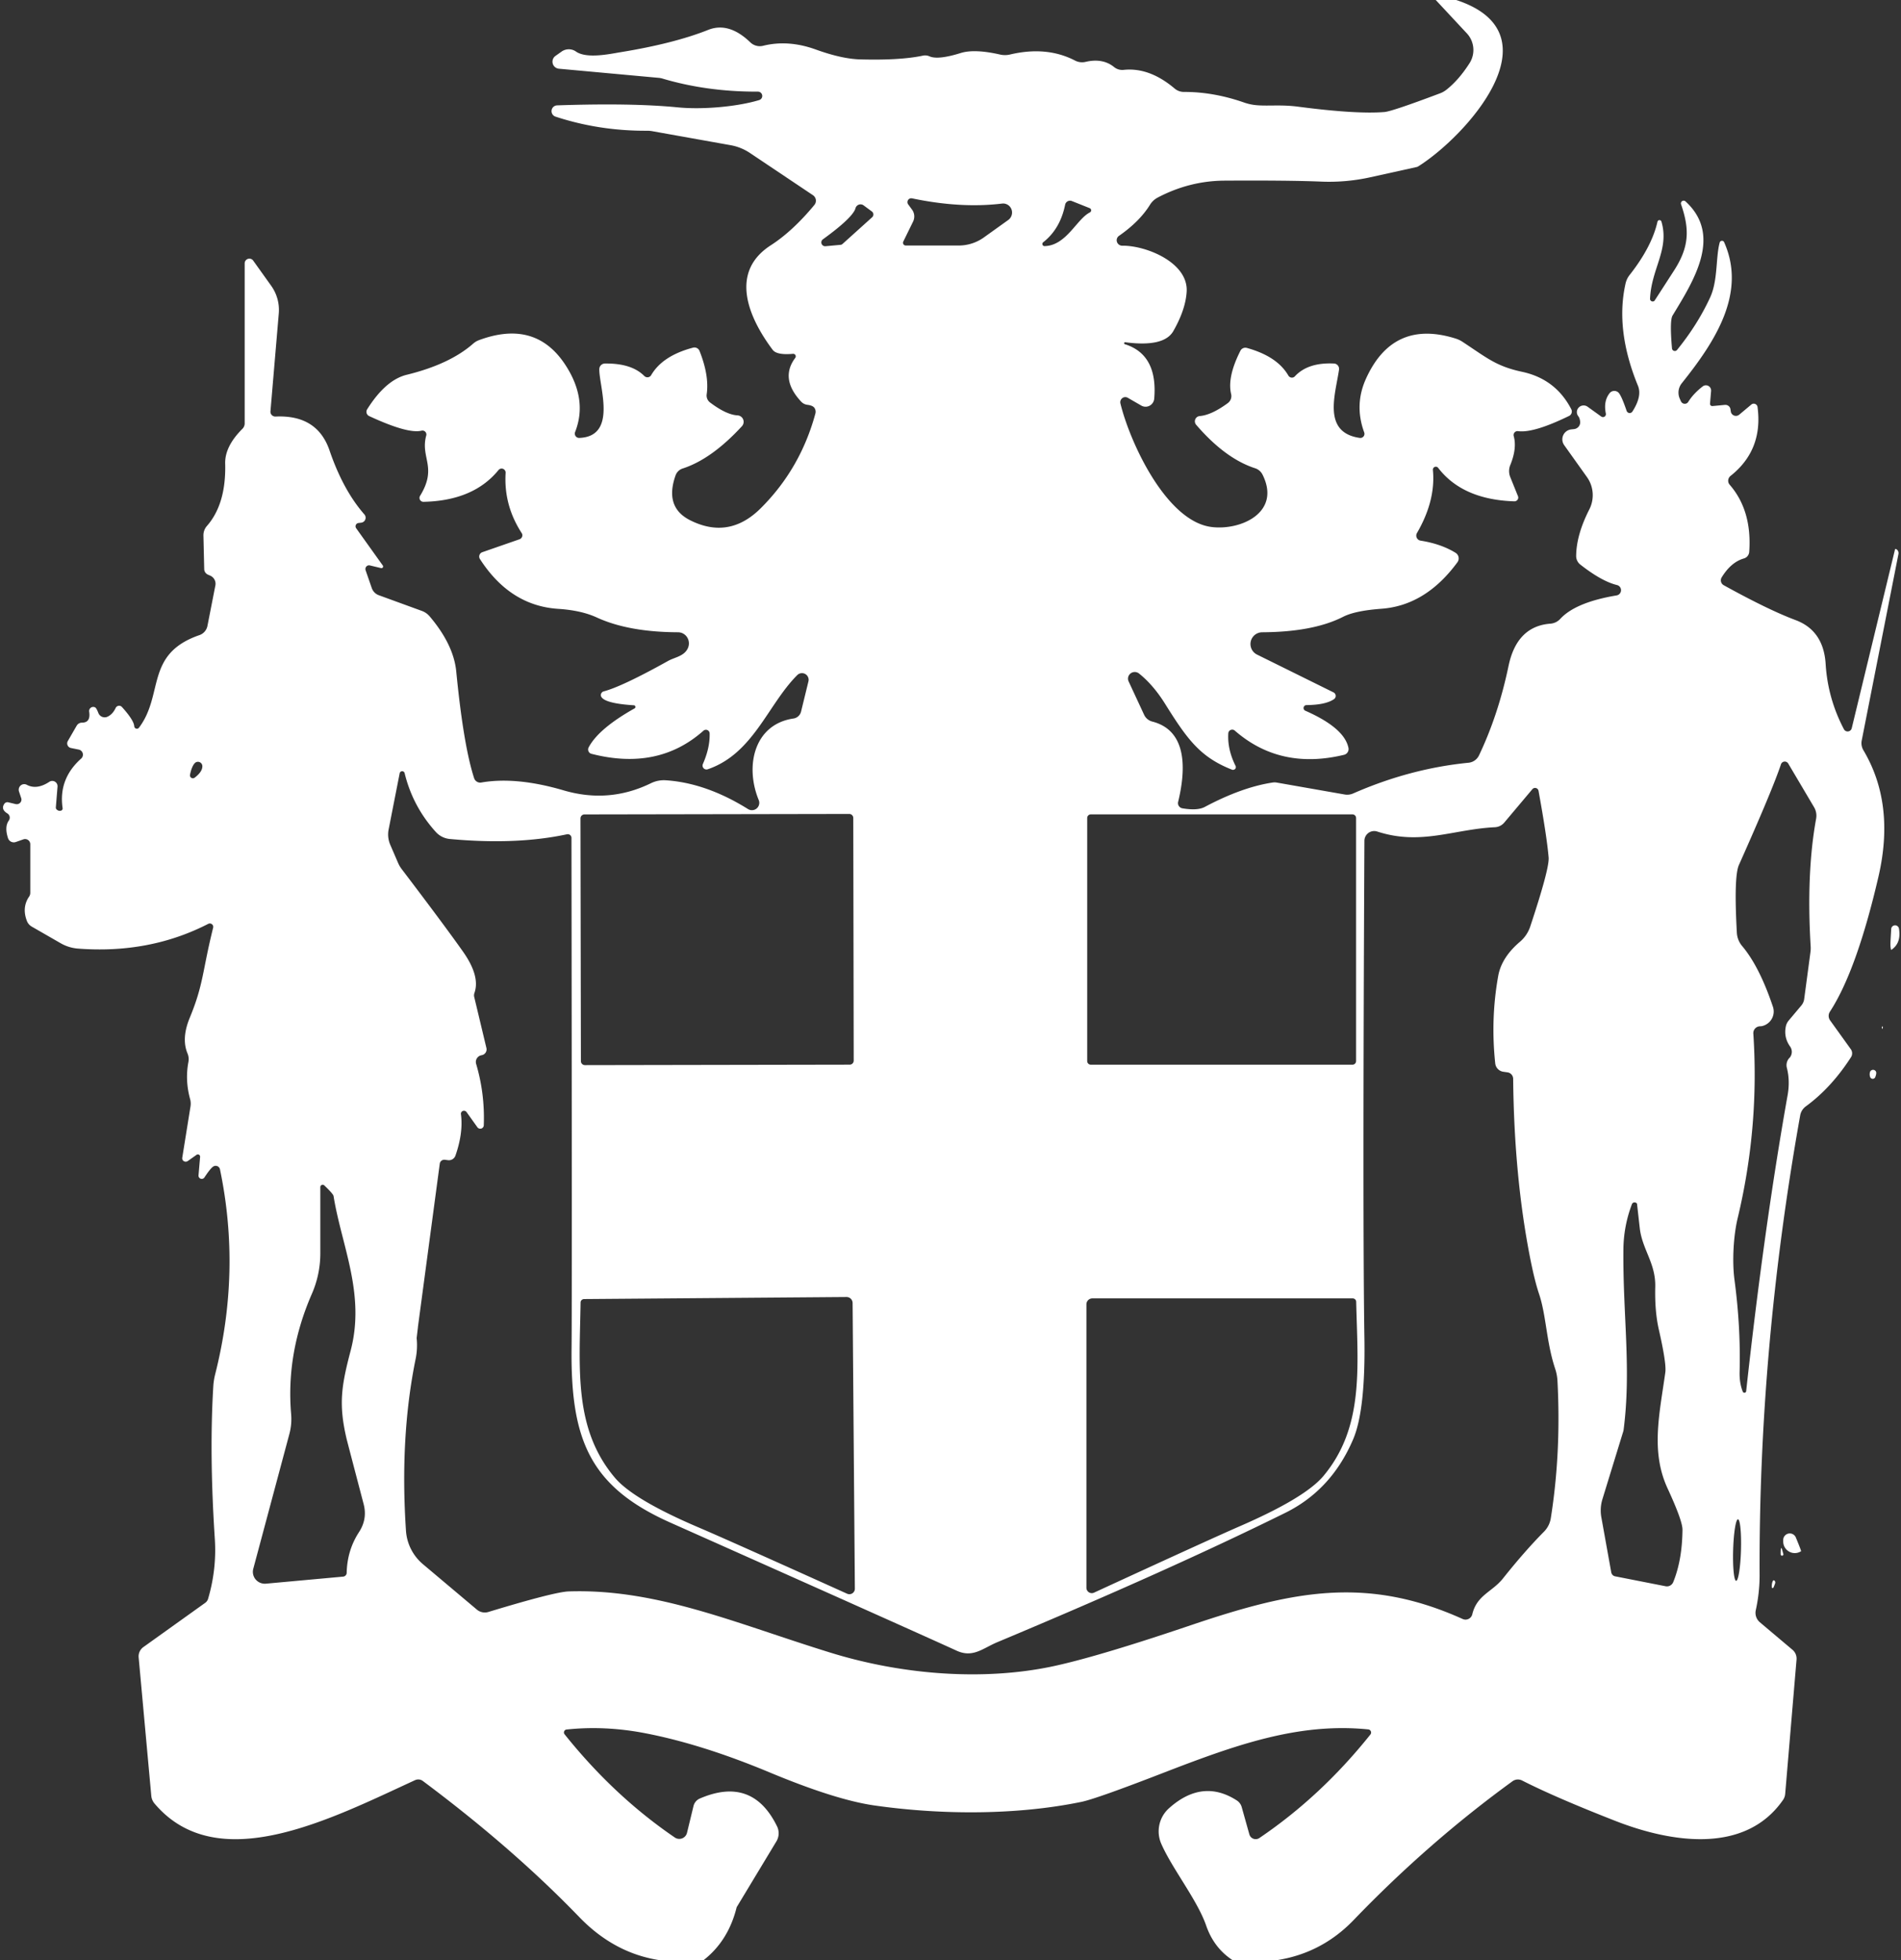 <?xml version="1.0" encoding="UTF-8" standalone="no"?>
<!DOCTYPE svg PUBLIC "-//W3C//DTD SVG 1.1//EN" "http://www.w3.org/Graphics/SVG/1.1/DTD/svg11.dtd">
<svg xmlns="http://www.w3.org/2000/svg" version="1.1" viewBox="0.00 0.00 194.00 200.00">
<rect x="0.00" y="0.00" width="194.00" height="200.00" fill="#333333" stroke="none"/>
<path fill="#ffffff" d="
  M 148.61 0.00
  C 159.15 3.46 149.55 13.97 144.71 16.99
  A 0.82 0.53 12.0 0 1 144.58 17.04
  L 139.78 18.10
  A 19.50 19.35 39.8 0 1 134.86 18.53
  Q 131.51 18.39 124.93 18.43
  Q 121.37 18.46 118.14 20.16
  A 2.05 2.03 1.6 0 0 117.36 20.89
  Q 116.30 22.60 114.20 24.06
  A 0.56 0.55 27.0 0 0 114.53 25.07
  C 116.92 25.03 121.29 26.77 121.10 29.77
  Q 120.99 31.59 119.74 33.78
  Q 118.79 35.44 114.84 34.92
  A 0.10 0.10 0.0 0 0 114.80 35.12
  Q 118.17 36.18 117.79 40.68
  A 0.89 0.88 -72.9 0 1 116.47 41.38
  L 115.10 40.59
  A 0.52 0.51 -81.6 0 0 114.34 41.16
  C 115.30 45.11 119.01 53.20 123.65 53.77
  C 126.62 54.14 130.78 52.29 128.84 48.42
  A 1.30 1.28 84.7 0 0 128.07 47.77
  Q 125.03 46.78 122.07 43.34
  A 0.54 0.54 0.0 0 1 122.43 42.45
  Q 123.64 42.35 125.31 41.12
  A 0.89 0.89 0.0 0 0 125.64 40.21
  Q 125.22 38.48 126.59 35.78
  A 0.57 0.56 21.5 0 1 127.25 35.50
  Q 130.35 36.36 131.48 38.32
  A 0.42 0.41 51.7 0 0 132.14 38.40
  Q 133.47 36.96 136.14 37.09
  A 0.55 0.54 -84.7 0 1 136.65 37.71
  C 136.29 40.22 134.90 44.13 138.77 44.68
  A 0.42 0.42 0.0 0 0 139.22 44.12
  Q 138.19 41.31 139.40 38.64
  Q 142.16 32.54 148.54 34.54
  A 2.85 2.82 -18.7 0 1 149.32 34.92
  C 151.75 36.52 152.70 37.37 155.31 37.93
  Q 158.75 38.66 160.35 41.75
  A 0.51 0.50 63.9 0 1 160.12 42.44
  Q 156.51 44.20 154.92 43.99
  A 0.40 0.40 0.0 0 0 154.48 44.50
  Q 154.82 45.75 154.13 47.44
  A 1.64 1.61 45.6 0 0 154.13 48.69
  L 154.91 50.62
  A 0.39 0.38 -10.3 0 1 154.54 51.15
  Q 149.26 50.98 146.77 47.74
  A 0.30 0.30 0.0 0 0 146.23 47.95
  Q 146.53 51.07 144.60 54.39
  A 0.52 0.52 0.0 0 0 144.97 55.16
  Q 147.06 55.49 148.54 56.40
  A 0.67 0.67 0.0 0 1 148.73 57.37
  Q 145.49 61.78 140.98 62.11
  Q 138.28 62.31 137.07 62.93
  Q 134.03 64.48 128.82 64.51
  A 1.20 1.20 0.0 0 0 128.29 66.79
  L 136.08 70.64
  A 0.40 0.40 0.0 0 1 136.14 71.33
  Q 135.29 71.92 133.32 71.94
  A 0.30 0.30 0.0 0 0 133.20 72.51
  Q 137.19 74.26 137.61 76.30
  A 0.60 0.60 0.0 0 1 137.17 77.01
  Q 130.65 78.59 126.01 74.54
  A 0.40 0.40 0.0 0 0 125.35 74.82
  Q 125.25 76.46 126.09 78.14
  A 0.29 0.28 -2.5 0 1 125.73 78.53
  C 122.51 77.26 121.20 75.49 118.93 71.86
  Q 117.71 69.89 116.23 68.71
  A 0.69 0.68 6.9 0 0 115.18 69.53
  L 116.76 72.93
  A 1.27 1.26 -5.0 0 0 117.59 73.62
  C 121.35 74.58 120.94 78.89 120.23 81.82
  A 0.54 0.53 11.7 0 0 120.66 82.47
  Q 122.20 82.73 122.95 82.33
  Q 126.75 80.31 129.88 79.84
  A 1.37 1.16 40.3 0 1 130.27 79.84
  L 137.22 81.06
  A 1.53 1.47 -50.5 0 0 138.08 80.96
  Q 143.89 78.41 149.88 77.82
  A 1.33 1.33 0.0 0 0 150.93 77.08
  Q 152.91 72.93 153.95 67.94
  Q 154.80 63.88 158.24 63.63
  A 1.52 1.51 -71.2 0 0 159.23 63.14
  Q 160.79 61.45 164.97 60.75
  A 0.54 0.54 0.0 0 0 165.01 59.69
  Q 163.45 59.31 161.27 57.60
  A 1.10 1.09 19.3 0 1 160.85 56.74
  Q 160.86 54.59 162.19 51.98
  A 3.20 3.18 -49.4 0 0 161.94 48.66
  L 159.63 45.42
  A 1.02 1.02 0.0 0 1 160.36 43.81
  L 160.63 43.78
  A 0.70 0.70 0.0 0 0 161.25 42.96
  Q 161.20 42.63 161.07 42.47
  A 0.69 0.68 -0.7 0 1 162.02 41.50
  L 163.41 42.50
  A 0.30 0.30 0.0 0 0 163.88 42.20
  Q 163.62 40.93 164.26 40.12
  A 0.62 0.61 38.9 0 1 165.14 40.03
  Q 165.44 40.28 166.00 41.92
  A 0.33 0.33 0.0 0 0 166.59 41.99
  Q 167.59 40.43 167.16 39.37
  Q 164.82 33.67 165.89 28.93
  A 2.20 2.16 71.0 0 1 166.31 28.05
  Q 168.57 25.18 169.15 22.61
  A 0.21 0.21 0.0 0 1 169.55 22.60
  C 170.39 25.45 168.53 27.38 168.39 30.47
  A 0.27 0.27 0.0 0 0 168.84 30.69
  Q 168.86 30.67 170.82 27.63
  C 172.40 25.20 172.44 23.40 171.55 20.83
  A 0.28 0.28 0.0 0 1 172.00 20.54
  C 175.82 24.02 172.83 28.66 170.69 32.19
  Q 170.38 32.70 170.63 35.55
  A 0.29 0.29 0.0 0 0 171.14 35.71
  Q 173.24 33.13 174.53 30.33
  C 175.33 28.58 175.08 26.26 175.50 24.74
  A 0.24 0.24 0.0 0 1 175.95 24.71
  C 178.28 29.94 174.98 34.91 171.63 39.10
  A 1.53 1.53 0.0 0 0 171.42 40.67
  L 171.54 40.94
  A 0.43 0.42 49.1 0 0 172.29 41.00
  Q 172.82 40.15 173.77 39.42
  A 0.53 0.53 0.0 0 1 174.62 39.88
  L 174.51 41.18
  A 0.23 0.23 0.0 0 0 174.76 41.43
  L 176.03 41.31
  A 0.53 0.52 -5.0 0 1 176.60 41.78
  Q 176.63 41.99 176.65 42.07
  A 0.53 0.53 0.0 0 0 177.49 42.31
  L 178.72 41.28
  A 0.39 0.39 0.0 0 1 179.36 41.53
  Q 179.94 45.92 176.60 48.56
  A 0.63 0.62 -40.0 0 0 176.52 49.46
  Q 178.81 52.10 178.51 56.31
  A 0.75 0.75 0.0 0 1 177.96 56.98
  Q 176.65 57.36 175.70 58.91
  A 0.57 0.57 0.0 0 0 175.91 59.71
  Q 180.49 62.24 183.25 63.27
  Q 186.10 64.34 186.31 67.75
  Q 186.53 71.28 188.18 74.41
  A 0.43 0.43 0.0 0 0 188.97 74.31
  L 193.39 56.05
  A 0.06 0.06 0.0 0 1 193.46 56.01
  L 193.52 56.03
  A 0.47 0.46 -70.4 0 1 193.74 56.52
  L 189.99 75.56
  A 1.42 1.40 35.5 0 0 190.16 76.54
  Q 193.41 82.00 191.71 89.40
  Q 189.48 99.03 186.74 103.23
  A 0.79 0.78 43.8 0 0 186.76 104.10
  L 188.88 107.05
  A 0.73 0.73 0.0 0 1 188.90 107.86
  Q 186.89 110.98 184.29 112.88
  A 1.47 1.45 -13.4 0 0 183.71 113.81
  Q 179.47 137.58 179.57 160.74
  Q 179.57 162.50 179.18 164.29
  A 1.26 1.26 0.0 0 0 179.60 165.52
  L 182.92 168.32
  A 1.18 1.17 -67.9 0 1 183.34 169.32
  L 182.18 183.04
  A 1.27 1.25 -25.1 0 1 181.95 183.66
  C 178.05 189.26 170.41 187.97 164.79 185.76
  Q 158.71 183.38 155.33 181.66
  A 0.95 0.93 39.8 0 0 154.35 181.74
  Q 145.77 187.97 138.15 195.89
  Q 134.87 199.30 130.25 200.00
  L 125.80 200.00
  Q 123.88 198.75 123.09 196.46
  C 122.19 193.86 119.61 190.64 118.51 188.12
  A 3.16 3.16 0.0 0 1 119.29 184.50
  Q 122.70 181.44 126.21 183.69
  A 1.21 1.18 9.2 0 1 126.72 184.38
  L 127.50 187.16
  A 0.67 0.67 0.0 0 0 128.52 187.53
  Q 134.82 183.27 139.85 176.97
  A 0.32 0.32 0.0 0 0 139.64 176.45
  C 132.48 175.73 126.06 178.04 118.54 180.95
  Q 111.87 183.53 110.37 183.84
  C 103.85 185.19 96.14 185.20 89.18 184.20
  Q 85.21 183.62 78.48 180.81
  Q 71.69 177.98 65.96 176.86
  Q 61.81 176.04 57.82 176.46
  A 0.30 0.30 0.0 0 0 57.62 176.95
  Q 62.66 183.25 68.87 187.48
  A 0.81 0.81 0.0 0 0 70.11 187.00
  L 70.77 184.28
  A 1.13 1.11 85.4 0 1 71.42 183.50
  Q 76.78 181.19 79.30 186.34
  A 1.61 1.59 47.5 0 1 79.24 187.86
  L 75.22 194.52
  A 0.36 0.18 -90.0 0 0 75.17 194.62
  Q 74.32 198.03 71.79 200.00
  L 67.36 200.00
  Q 62.71 199.31 59.13 195.61
  Q 52.32 188.55 43.15 181.71
  A 0.79 0.77 -38.6 0 0 42.35 181.63
  C 33.78 185.57 22.18 191.61 15.76 184.00
  A 1.44 1.39 23.4 0 1 15.44 183.23
  L 14.15 169.10
  A 1.17 1.16 -20.6 0 1 14.63 168.05
  L 20.92 163.55
  A 0.79 0.78 81.4 0 0 21.24 163.11
  Q 22.13 160.08 21.92 156.97
  Q 21.35 148.25 21.77 141.40
  A 6.95 6.58 -37.7 0 1 21.95 140.25
  Q 24.62 129.72 22.45 119.31
  A 0.45 0.45 0.0 0 0 21.78 119.01
  Q 21.49 119.18 20.87 120.12
  A 0.33 0.33 0.0 0 1 20.26 119.91
  L 20.42 118.04
  A 0.23 0.23 0.0 0 0 20.05 117.83
  L 19.16 118.46
  A 0.36 0.35 -13.3 0 1 18.60 118.12
  L 19.44 112.89
  A 1.80 1.73 43.8 0 0 19.41 112.17
  Q 18.87 110.24 19.23 108.34
  A 1.52 1.50 -51.4 0 0 19.14 107.49
  Q 18.49 105.95 19.37 103.83
  C 20.79 100.39 20.64 99.11 21.75 94.66
  A 0.35 0.35 0.0 0 0 21.25 94.26
  Q 15.23 97.35 7.92 96.78
  A 4.20 4.17 62.3 0 1 6.18 96.23
  L 3.24 94.54
  A 1.17 1.12 6.0 0 1 2.74 93.95
  Q 2.22 92.58 2.97 91.48
  A 0.70 0.64 64.9 0 0 3.09 91.09
  L 3.09 86.14
  A 0.53 0.53 0.0 0 0 2.38 85.64
  L 1.61 85.91
  A 0.62 0.62 0.0 0 1 0.82 85.52
  Q 0.44 84.36 0.90 83.72
  A 0.51 0.50 -56.4 0 0 0.76 83.00
  Q 0.07 82.58 0.43 82.03
  A 0.39 0.38 -66.6 0 1 0.85 81.86
  L 1.60 82.04
  A 0.48 0.47 -3.0 0 0 2.16 81.42
  L 1.94 80.76
  A 0.57 0.56 -85.9 0 1 2.73 80.07
  Q 3.75 80.61 5.03 79.77
  A 0.54 0.54 0.0 0 1 5.87 80.27
  L 5.70 82.36
  A 0.28 0.27 26.2 0 0 5.79 82.60
  Q 6.01 82.79 6.25 82.70
  A 0.23 0.23 0.0 0 0 6.39 82.45
  Q 5.95 79.47 8.29 77.39
  A 0.53 0.53 0.0 0 0 8.04 76.48
  L 7.25 76.32
  A 0.48 0.48 0.0 0 1 6.92 75.61
  L 7.82 74.05
  A 0.63 0.63 0.0 0 1 8.37 73.73
  Q 9.27 73.73 9.10 72.61
  A 0.42 0.42 0.0 0 1 9.72 72.18
  Q 9.85 72.26 10.04 72.75
  A 0.69 0.69 0.0 0 0 10.96 73.13
  Q 11.49 72.89 11.80 72.24
  A 0.39 0.39 0.0 0 1 12.45 72.14
  Q 13.66 73.48 13.70 74.10
  A 0.27 0.27 0.0 0 0 14.18 74.25
  C 16.75 70.85 14.77 66.73 20.35 64.80
  A 1.25 1.24 86.4 0 0 21.17 63.86
  L 21.98 59.73
  A 0.91 0.90 17.3 0 0 21.45 58.73
  Q 21.31 58.67 21.22 58.63
  A 0.64 0.63 12.2 0 1 20.84 58.05
  L 20.76 54.64
  A 1.44 1.44 0.0 0 1 21.12 53.66
  Q 23.09 51.41 22.98 47.29
  Q 22.94 45.55 24.73 43.76
  A 0.78 0.77 -22.1 0 0 24.97 43.20
  L 24.97 26.87
  A 0.48 0.48 0.0 0 1 25.84 26.59
  L 27.67 29.15
  A 4.25 4.22 29.7 0 1 28.45 31.97
  L 27.60 41.97
  A 0.50 0.49 1.0 0 0 28.12 42.50
  Q 32.38 42.30 33.63 45.96
  Q 35.02 50.02 37.19 52.49
  A 0.51 0.51 0.0 0 1 36.91 53.32
  Q 36.87 53.33 36.59 53.36
  A 0.34 0.34 0.0 0 0 36.35 53.90
  L 39.06 57.69
  A 0.17 0.17 0.0 0 1 38.88 57.96
  L 37.75 57.69
  A 0.38 0.37 87.3 0 0 37.31 58.18
  L 37.94 60.00
  A 1.21 1.18 89.8 0 0 38.66 60.73
  L 43.05 62.33
  A 1.93 1.85 78.7 0 1 43.85 62.89
  Q 46.29 65.77 46.56 68.50
  Q 47.30 76.07 48.39 79.41
  A 0.65 0.65 0.0 0 0 49.11 79.84
  Q 52.68 79.22 57.52 80.64
  Q 62.15 82.00 66.43 79.91
  A 3.05 2.98 -55.6 0 1 67.94 79.61
  Q 72.06 79.88 76.34 82.55
  A 0.75 0.75 0.0 0 0 77.43 81.63
  C 75.98 78.10 77.00 73.89 80.97 73.31
  A 0.94 0.94 0.0 0 0 81.75 72.60
  L 82.50 69.53
  A 0.68 0.68 0.0 0 0 81.35 68.89
  C 78.34 71.91 76.88 76.90 72.22 78.49
  A 0.40 0.40 0.0 0 1 71.73 77.95
  Q 72.46 76.29 72.42 74.83
  A 0.38 0.38 0.0 0 0 71.78 74.56
  Q 67.16 78.66 60.36 76.91
  A 0.46 0.45 -69.3 0 1 60.07 76.26
  Q 61.08 74.34 64.77 72.27
  A 0.17 0.17 0.0 0 0 64.70 71.96
  Q 61.87 71.78 61.40 71.15
  A 0.39 0.38 -26.3 0 1 61.61 70.54
  Q 63.48 70.05 68.17 67.44
  C 68.86 67.05 69.80 66.97 70.19 66.15
  A 1.15 1.12 -77.0 0 0 69.20 64.51
  Q 64.12 64.49 60.88 62.99
  Q 59.30 62.27 56.96 62.12
  Q 52.05 61.80 48.98 57.04
  A 0.47 0.47 0.0 0 1 49.22 56.34
  L 53.02 55.02
  A 0.43 0.42 -26.1 0 0 53.24 54.39
  Q 51.39 51.54 51.60 48.23
  A 0.41 0.41 0.0 0 0 50.88 47.95
  Q 48.33 51.09 43.22 51.20
  A 0.40 0.40 0.0 0 1 42.87 50.59
  C 44.67 47.65 42.87 46.72 43.50 44.43
  A 0.40 0.40 0.0 0 0 43.02 43.94
  Q 41.63 44.29 37.67 42.45
  A 0.48 0.48 0.0 0 1 37.47 41.76
  Q 39.35 38.77 41.50 38.24
  Q 45.91 37.16 48.30 35.05
  A 1.91 1.84 12.4 0 1 48.84 34.72
  Q 54.63 32.55 57.69 37.22
  Q 60.00 40.75 58.69 44.08
  A 0.44 0.44 0.0 0 0 59.12 44.68
  C 63.04 44.53 61.13 39.43 61.16 37.66
  A 0.58 0.58 0.0 0 1 61.73 37.09
  Q 64.45 37.05 65.75 38.36
  A 0.45 0.44 37.9 0 0 66.45 38.28
  Q 67.61 36.29 70.73 35.47
  A 0.56 0.56 0.0 0 1 71.39 35.81
  Q 72.39 38.33 72.12 40.22
  A 0.89 0.89 0.0 0 0 72.47 41.07
  Q 74.13 42.32 75.27 42.38
  A 0.66 0.66 0.0 0 1 75.72 43.48
  Q 72.63 46.84 69.67 47.80
  A 1.15 1.13 -88.8 0 0 68.94 48.51
  Q 67.80 51.73 70.39 53.06
  Q 74.38 55.09 77.63 51.86
  Q 81.68 47.83 83.21 42.20
  A 0.70 0.69 -54.9 0 0 83.11 41.61
  Q 82.94 41.37 82.38 41.30
  Q 82.03 41.25 81.78 41.00
  Q 79.56 38.64 81.16 36.51
  A 0.26 0.26 0.0 0 0 80.93 36.10
  Q 79.27 36.25 78.85 35.69
  C 76.42 32.45 74.36 27.79 78.67 25.02
  Q 80.90 23.58 83.11 20.91
  A 0.68 0.68 0.0 0 0 82.97 19.92
  L 76.55 15.62
  A 5.21 5.18 66.8 0 0 74.54 14.81
  L 66.54 13.38
  A 3.03 2.79 47.4 0 0 66.06 13.34
  Q 61.17 13.37 56.69 11.90
  A 0.59 0.59 0.0 0 1 56.85 10.75
  Q 64.44 10.49 69.13 10.95
  C 71.72 11.21 75.27 10.88 77.48 10.21
  A 0.44 0.44 0.0 0 0 77.35 9.35
  Q 72.12 9.37 67.55 8.00
  A 2.04 1.04 -6.9 0 0 67.30 7.95
  L 57.03 7.01
  A 0.72 0.72 0.0 0 1 56.68 5.71
  L 57.30 5.27
  A 1.28 1.27 -45.2 0 1 58.78 5.26
  C 59.88 6.03 62.32 5.49 63.30 5.33
  Q 68.78 4.44 72.27 3.05
  Q 74.38 2.21 76.57 4.32
  A 1.40 1.39 59.8 0 0 77.88 4.67
  Q 80.43 4.04 83.22 5.04
  Q 85.90 6.01 87.78 6.06
  Q 91.86 6.17 94.17 5.68
  A 1.11 1.08 -38.4 0 1 94.86 5.75
  Q 95.73 6.13 98.04 5.41
  Q 99.45 4.97 102.08 5.57
  A 2.24 2.22 -45.3 0 0 103.08 5.56
  Q 106.82 4.68 109.71 6.18
  A 1.56 1.56 0.0 0 0 110.80 6.31
  Q 112.53 5.91 113.68 6.83
  A 1.33 1.32 -28.0 0 0 114.67 7.13
  Q 117.29 6.85 119.87 9.03
  A 1.46 1.46 0.0 0 0 120.82 9.38
  Q 123.84 9.37 126.96 10.46
  A 5.31 5.23 -32.9 0 0 128.32 10.74
  C 129.55 10.83 130.80 10.66 132.52 10.89
  Q 138.41 11.66 141.28 11.43
  Q 142.05 11.37 146.91 9.54
  A 2.42 2.42 0.0 0 0 147.59 9.17
  Q 148.87 8.17 149.98 6.43
  A 2.50 2.49 -50.6 0 0 149.69 3.40
  L 146.52 0.00
  L 148.61 0.00
  Z
  M 92.43 25.05
  L 97.84 25.05
  A 4.42 4.40 -62.7 0 0 100.40 24.23
  L 102.90 22.44
  A 0.93 0.92 -66.1 0 0 102.26 20.77
  Q 98.06 21.28 93.08 20.24
  A 0.39 0.39 0.0 0 0 92.68 20.85
  L 93.09 21.41
  A 1.19 1.18 -49.6 0 1 93.18 22.61
  L 92.18 24.65
  A 0.28 0.28 0.0 0 0 92.43 25.05
  Z
  M 106.61 25.11
  C 108.83 25.05 109.88 22.34 111.23 21.67
  A 0.24 0.24 0.0 0 0 111.21 21.24
  L 109.38 20.51
  A 0.51 0.51 0.0 0 0 108.70 20.88
  Q 108.20 23.35 106.47 24.71
  A 0.22 0.22 0.0 0 0 106.61 25.11
  Z
  M 85.78 24.98
  A 0.34 0.32 20.3 0 0 85.97 24.90
  L 89.01 22.16
  A 0.38 0.38 0.0 0 0 88.98 21.58
  L 88.14 20.96
  A 0.54 0.53 -66.6 0 0 87.29 21.30
  Q 86.94 22.27 83.99 24.41
  A 0.39 0.39 0.0 0 0 84.26 25.12
  L 85.78 24.98
  Z
  M 178.20 141.93
  Q 180.03 125.23 182.43 111.73
  Q 182.69 110.26 182.35 108.94
  A 1.09 1.07 -31.6 0 1 182.59 107.96
  Q 182.64 107.91 182.66 107.89
  A 0.94 0.93 46.2 0 0 182.68 106.77
  Q 182.03 105.86 182.24 104.76
  A 1.42 1.37 71.7 0 1 182.55 104.11
  L 183.82 102.60
  A 1.28 1.28 0.0 0 0 184.12 101.93
  L 184.76 97.14
  A 3.15 2.58 -48.8 0 0 184.78 96.55
  Q 184.33 89.05 185.34 83.52
  A 1.70 1.69 -55.4 0 0 185.13 82.36
  L 182.49 77.90
  A 0.41 0.41 0.0 0 0 181.75 77.98
  Q 180.88 80.59 177.46 88.25
  Q 176.93 89.44 177.25 95.19
  A 2.31 2.29 -66.8 0 0 177.77 96.50
  Q 179.55 98.60 180.93 102.72
  A 1.53 1.52 -14.7 0 1 179.77 104.70
  Q 179.76 104.70 179.59 104.71
  A 0.70 0.70 0.0 0 0 178.93 105.46
  Q 179.56 115.01 177.32 124.34
  C 176.91 126.06 176.75 128.68 177.01 130.60
  Q 177.65 135.41 177.53 139.97
  Q 177.50 141.10 177.85 141.98
  A 0.18 0.18 0.0 0 0 178.20 141.93
  Z
  M 19.86 79.35
  Q 20.67 78.73 20.65 78.16
  A 0.45 0.45 0.0 0 0 19.87 77.87
  Q 19.56 78.21 19.39 79.05
  A 0.30 0.30 0.0 0 0 19.86 79.35
  Z
  M 47.04 113.68
  Q 47.29 115.58 46.48 117.90
  A 0.71 0.71 0.0 0 1 45.71 118.37
  L 45.40 118.33
  A 0.47 0.46 7.5 0 0 44.88 118.72
  L 42.65 135.39
  Q 42.65 135.41 42.65 135.42
  L 42.52 136.52
  A 7.10 6.99 -42.7 0 1 42.42 138.63
  Q 40.79 146.60 41.43 156.18
  A 4.90 4.88 18.2 0 0 43.16 159.59
  L 48.66 164.22
  A 1.27 1.26 -33.4 0 0 49.86 164.46
  Q 56.58 162.42 58.03 162.37
  C 67.03 162.07 75.06 165.62 84.66 168.59
  C 92.29 170.96 100.48 171.46 107.31 170.04
  Q 111.90 169.08 121.67 165.77
  C 131.93 162.31 139.47 160.77 149.26 165.18
  A 0.71 0.71 0.0 0 0 150.25 164.70
  C 150.72 162.74 152.26 162.44 153.37 161.06
  Q 155.59 158.27 157.56 156.28
  A 2.52 2.49 72.3 0 0 158.26 154.91
  Q 159.33 148.18 158.94 140.85
  A 4.85 4.61 -57.6 0 0 158.70 139.63
  C 157.80 136.90 157.80 134.23 157.07 132.04
  Q 156.62 130.71 156.16 128.39
  Q 154.52 120.07 154.42 110.06
  A 0.67 0.67 0.0 0 0 153.84 109.41
  L 153.42 109.35
  A 0.97 0.96 -89.3 0 1 152.59 108.49
  Q 152.11 103.97 152.89 99.60
  Q 153.22 97.70 155.11 96.09
  A 3.50 3.46 -11.0 0 0 156.15 94.57
  Q 158.13 88.61 158.04 87.49
  Q 157.86 85.37 157.01 80.69
  A 0.36 0.36 0.0 0 0 156.38 80.52
  L 153.51 83.93
  A 1.34 1.32 18.3 0 1 152.56 84.40
  C 148.34 84.60 145.01 86.29 140.55 84.84
  A 1.00 1.00 0.0 0 0 139.24 85.79
  Q 139.05 124.87 139.24 136.50
  Q 139.36 143.88 138.09 146.85
  Q 135.88 152.03 131.15 154.36
  Q 119.27 160.23 101.80 167.54
  C 100.30 168.16 99.30 169.19 97.61 168.41
  Q 93.51 166.53 68.39 155.34
  C 60.14 151.66 58.22 146.83 58.33 137.49
  Q 58.38 132.71 58.32 85.49
  A 0.38 0.38 0.0 0 0 57.86 85.12
  Q 52.70 86.23 45.90 85.60
  A 2.20 2.19 -18.5 0 1 44.49 84.90
  Q 42.12 82.29 41.29 78.87
  A 0.26 0.26 0.0 0 0 40.79 78.88
  L 39.66 84.63
  A 2.66 2.64 39.0 0 0 39.83 86.20
  L 40.62 88.03
  A 3.07 2.98 -76.2 0 0 41.00 88.68
  Q 45.32 94.36 47.22 97.05
  Q 49.02 99.58 48.42 101.30
  A 0.74 0.71 -43.7 0 0 48.40 101.74
  L 49.64 106.93
  A 0.60 0.60 0.0 0 1 49.15 107.66
  Q 49.09 107.67 49.06 107.68
  A 0.70 0.70 0.0 0 0 48.59 108.55
  Q 49.49 111.58 49.37 114.81
  A 0.36 0.36 0.0 0 1 48.71 115.00
  L 47.61 113.46
  A 0.32 0.31 23.7 0 0 47.04 113.68
  Z
  M 87.078 83.456
  A 0.41 0.41 0.0 0 0 86.668 83.046
  L 59.648 83.094
  A 0.41 0.41 0.0 0 0 59.238 83.504
  L 59.282 108.264
  A 0.41 0.41 0.0 0 0 59.692 108.674
  L 86.712 108.626
  A 0.41 0.41 0.0 0 0 87.122 108.216
  L 87.078 83.456
  Z
  M 138.39 83.46
  A 0.37 0.37 0.0 0 0 138.02 83.09
  L 111.32 83.09
  A 0.37 0.37 0.0 0 0 110.95 83.46
  L 110.95 108.26
  A 0.37 0.37 0.0 0 0 111.32 108.63
  L 138.02 108.63
  A 0.37 0.37 0.0 0 0 138.39 108.26
  L 138.39 83.46
  Z
  M 35.38 160.47
  Q 35.43 158.18 36.63 156.33
  Q 37.51 154.99 37.11 153.46
  Q 35.37 146.83 35.36 146.76
  C 34.54 143.25 34.84 141.39 35.79 137.78
  C 37.30 132.01 34.85 127.08 34.04 122.03
  Q 34.01 121.82 33.10 120.95
  A 0.24 0.24 0.0 0 0 32.69 121.13
  L 32.69 127.87
  A 10.38 10.26 57.1 0 1 31.83 132.00
  Q 29.18 138.07 29.71 144.27
  A 5.95 5.81 50.7 0 1 29.53 146.31
  L 25.85 160.05
  A 1.22 1.21 5.2 0 0 27.13 161.58
  L 35.02 160.86
  A 0.40 0.39 -3.3 0 0 35.38 160.47
  Z
  M 166.54 122.86
  Q 165.69 125.10 165.67 127.50
  C 165.61 134.24 166.49 139.70 165.69 145.89
  A 1.11 0.89 -40.9 0 1 165.66 146.03
  L 163.53 152.96
  A 3.93 3.90 48.6 0 0 163.42 154.81
  L 164.43 160.42
  A 0.51 0.49 89.9 0 0 164.83 160.83
  L 169.97 161.84
  A 0.70 0.69 -73.1 0 0 170.76 161.41
  Q 171.67 159.17 171.70 156.08
  Q 171.71 155.17 170.17 151.84
  C 168.44 148.08 169.36 144.25 169.95 140.01
  Q 170.07 139.09 169.29 135.67
  Q 168.86 133.79 168.92 131.30
  C 168.98 128.88 167.59 127.49 167.34 125.30
  Q 167.06 122.82 167.06 122.81
  A 0.30 0.29 38.9 0 0 166.54 122.86
  Z
  M 110.87 161.99
  A 0.55 0.55 0.0 0 0 111.66 162.49
  Q 123.49 157.04 126.50 155.73
  Q 133.18 152.83 135.06 150.59
  C 139.22 145.61 138.56 139.55 138.40 132.81
  A 0.36 0.35 -0.8 0 0 138.04 132.47
  L 111.48 132.47
  A 0.61 0.61 0.0 0 0 110.87 133.08
  L 110.87 161.99
  Z
  M 87.24 162.09
  L 87.01 132.94
  A 0.62 0.62 0.0 0 0 86.39 132.33
  L 59.61 132.54
  A 0.36 0.35 0.4 0 0 59.25 132.88
  C 59.14 139.68 58.53 145.79 62.76 150.78
  Q 64.67 153.03 71.43 155.90
  Q 74.47 157.20 86.44 162.60
  A 0.56 0.56 0.0 0 0 87.24 162.09
  Z
  M 177.177 161.289
  A 3.14 0.40 91.7 0 0 177.67 158.162
  A 3.14 0.40 91.7 0 0 177.363 155.011
  A 3.14 0.40 91.7 0 0 176.87 158.138
  A 3.14 0.40 91.7 0 0 177.177 161.289
  Z"
/>
<path fill="#ffffff" d="
  M 193.79 94.73
  Q 194.03 96.14 193.13 96.83
  A 0.16 0.02 -37.4 0 1 192.99 96.91
  C 192.86 96.49 192.95 95.89 193.00 94.77
  A 0.40 0.40 0.0 0 1 193.79 94.73
  Z"
/>
<path fill="#ffffff" d="
  M 192.15 104.78
  Q 192.14 104.85 192.13 104.92
  A 0.04 0.03 -48.4 0 1 192.06 104.93
  Q 192.05 104.85 192.05 104.78
  A 0.05 0.05 0.0 0 1 192.15 104.78
  Z"
/>
<path fill="#ffffff" d="
  M 190.85 109.88
  Q 190.77 109.65 190.83 109.40
  A 0.33 0.33 0.0 0 1 191.46 109.37
  Q 191.51 109.53 191.38 109.88
  A 0.28 0.28 0.0 0 1 190.85 109.88
  Z"
/>
<path fill="#ffffff" d="
  M 181.98 157.29
  L 181.98 157.12
  A 0.67 0.67 0.0 0 1 183.27 156.87
  Q 183.84 158.25 183.80 158.27
  A 1.18 1.18 0.0 0 1 181.98 157.29
  Z"
/>
<path fill="#ffffff" d="
  M 181.72 158.58
  Q 181.71 157.55 181.89 158.19
  Q 182.00 158.57 182.00 158.59
  A 0.14 0.14 0.0 0 1 181.72 158.58
  Z"
/>
<path fill="#ffffff" d="
  M 181.16 161.53
  Q 181.03 161.91 180.97 161.99
  A 0.08 0.08 0.0 0 1 180.82 161.95
  Q 180.79 161.56 180.93 161.29
  A 0.20 0.13 79.5 0 1 181.16 161.53
  Z"
/>
</svg>

